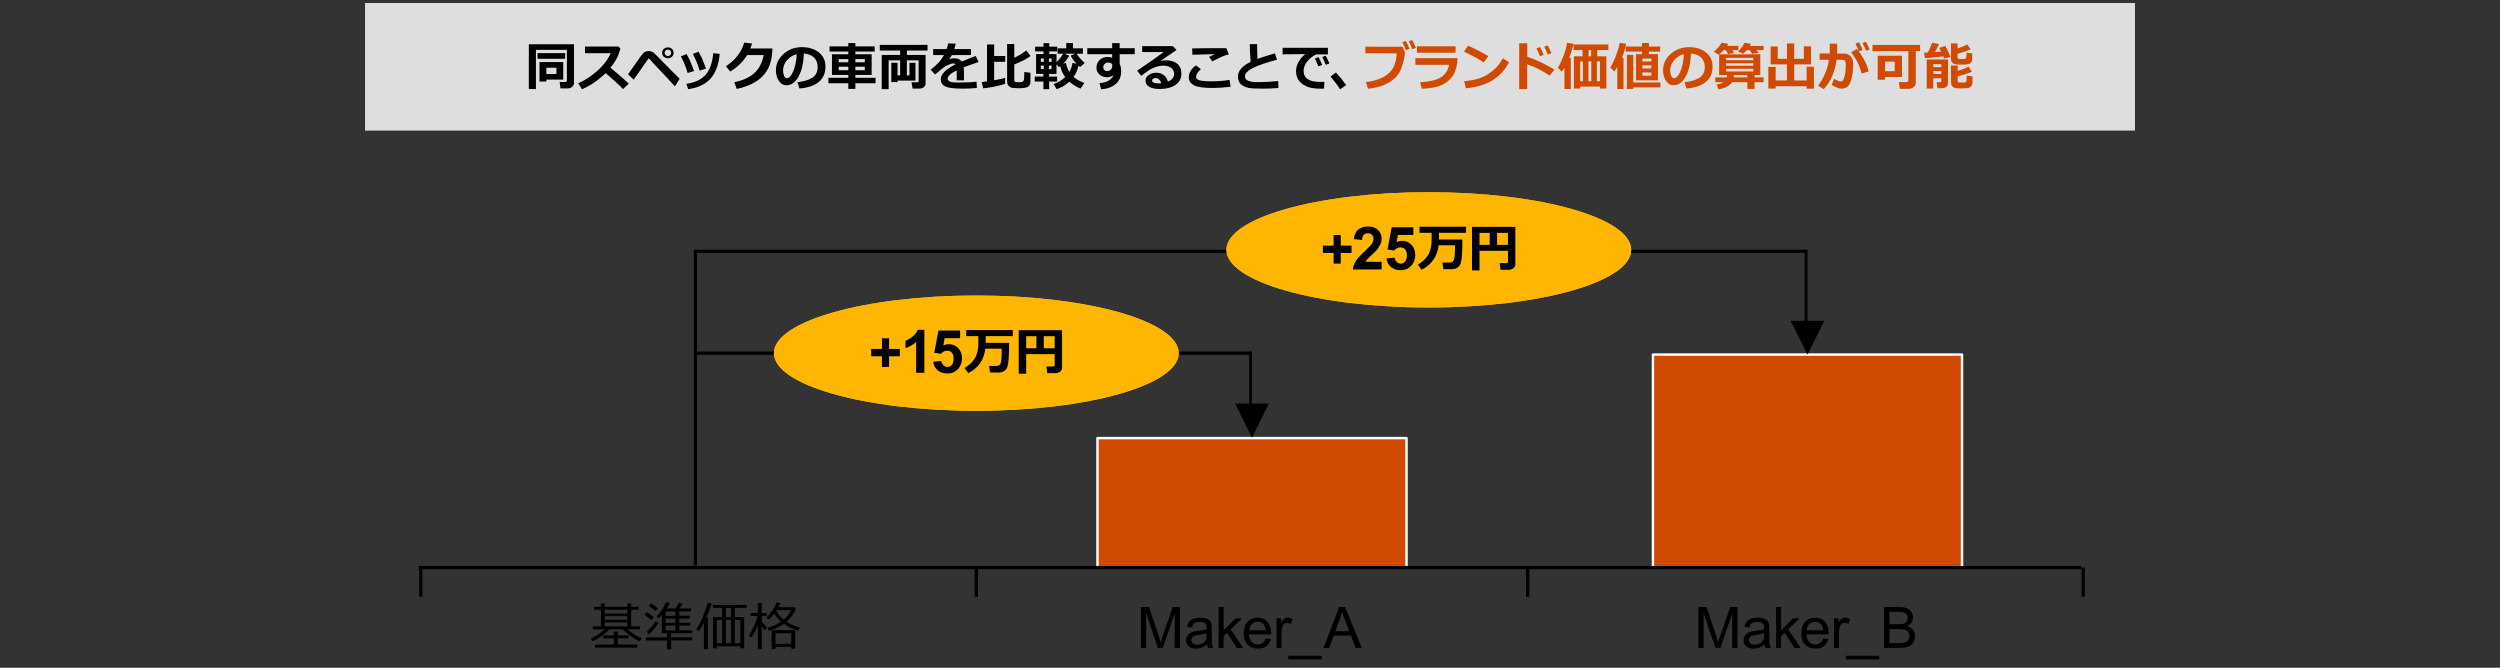 <?xml version="1.0" encoding="UTF-8"?><svg id="_イヤー_6" xmlns="http://www.w3.org/2000/svg" viewBox="0 0 769 205.4"><rect x="0" y="0" width="769" height="205.4" fill="#333333" stroke="none"/><defs><style>.cls-1{stroke:#000;}.cls-1,.cls-2{fill:none;stroke-linejoin:round;}.cls-3{fill:#ffb600;}.cls-4{fill:#d04a02;}.cls-5{fill:#dedede;}.cls-2{stroke:#fff;stroke-width:.75px;}</style></defs><g><path class="cls-4" d="M508.45,109.06h95.07v65.52h-95.07V109.06Zm-170.87,25.7h95.07v39.83h-95.07v-39.83Z"/><path class="cls-2" d="M508.45,109.06h95.07v65.52h-95.07V109.06Zm-170.87,25.7h95.07v39.83h-95.07v-39.83Z"/></g><line class="cls-1" x1="128.83" y1="174.58" x2="640.17" y2="174.58"/><path class="cls-1" d="M640.78,174.58v8.99m-170.87-8.99v8.99m-169.59-8.99v8.99m-170.87-8.99v8.99"/><rect class="cls-5" x="112.29" y=".93" width="544.42" height="39.24"/><g><path d="M182.27,197.24l-.54-.82c.64-.28,1.37-.69,2.21-1.24,.84-.55,1.53-1.08,2.09-1.6h-3.71v-.93h2.52v-5.09h-2.09v-.9h2.09v-1.06h1.16v1.06h6.99v-1.06h1.16v1.06h2.28v.9h-2.28v5.09h2.7v.93h-3.82c1.29,1.16,2.75,2.07,4.39,2.74l-.7,.93c-.77-.31-1.66-.82-2.67-1.55-1.01-.72-1.84-1.43-2.5-2.12h-4.05c-.62,.67-1.46,1.37-2.5,2.1s-1.95,1.25-2.72,1.55Zm.75,1.99v-.97h5.8v-1.88h-3.25v-.93h3.25v-1.2h1.23v1.2h3.31v.93h-3.31v1.88h5.95v.97h-12.98Zm2.97-11.67v1.17h6.99v-1.17h-6.99Zm0,1.96v1.14h6.99v-1.14h-6.99Zm0,1.92v1.21h6.99v-1.21h-6.99Z"/><path d="M200.38,190.74c-.39-.35-1.08-.89-2.08-1.6l.7-.8c.58,.38,1.29,.89,2.12,1.53l-.75,.87Zm4.81,9v-2.72h-6.5v-.96h6.5v-1.26h-1.62v-5.7c-.33,.43-.63,.78-.91,1.06l-.63-.57c1.36-1.54,2.31-3,2.85-4.38l1.2,.28c-.25,.52-.57,1.08-.95,1.68h2.77c.36-.7,.65-1.29,.85-1.77l1.23,.28c-.11,.23-.43,.72-.94,1.48h3.52v.91h-3.62v1.34h3.25v.88h-3.25v1.29h3.38v.84h-3.38v1.47h3.97v.88h-6.45v1.26h6.49v.96h-6.49v2.72h-1.26Zm-5.55-4.58l-.72-.81c1.01-.92,1.93-2,2.77-3.27l.84,.57c-.32,.51-.77,1.11-1.35,1.81-.58,.7-1.1,1.27-1.55,1.7Zm1.97-7.2l-2.04-1.65,.75-.75c.99,.7,1.68,1.21,2.08,1.55l-.79,.85Zm3.13,.13v1.34h3.01v-1.34h-3.01Zm0,2.22v1.29h3.01v-1.29h-3.01Zm0,2.13v1.47h3.01v-1.47h-3.01Z"/><path d="M216.53,199.69l-.03-8.2c-.4,1-.93,1.89-1.6,2.7l-.73-.61c.73-1.01,1.46-2.41,2.18-4.2s1.16-3.12,1.3-4l1.21,.2c-.35,1.43-.87,2.89-1.55,4.38h.44v9.74h-1.2Zm11.2-.9h-7.23v.66h-1.17v-9.64h2.79v-2.82h-2.82v-.91h10.38v.91h-3.65v2.82h2.88v9.62h-1.17v-.65Zm-7.23-.93h1.62v-7.15h-1.62v7.15Zm2.77-8.05h1.62v-2.82h-1.62v2.82Zm0,8.05h1.62v-7.15h-1.62v7.15Zm2.76,0h1.71v-7.15h-1.71v7.15Z"/><path d="M233.02,192.62c-.5,1.2-1.15,2.35-1.96,3.45l-.73-.54c.49-.67,1.01-1.63,1.57-2.89,.56-1.25,.93-2.3,1.13-3.15h-2.13v-.93h2.22v-3.07h1.2v3.07h1.48v.93h-1.48v1.74c.34,.43,.89,1.03,1.65,1.82l-.67,.84c-.28-.3-.6-.71-.98-1.23v7.06h-1.2v-7.33l-.09,.23Zm8.09-.74c-1.38,.99-2.91,1.69-4.59,2.1l-.41-.84c1.48-.38,2.86-1.02,4.15-1.94-.92-.79-1.62-1.6-2.11-2.45-.58,.76-1.12,1.35-1.62,1.78l-.77-.55c.56-.52,1.14-1.22,1.76-2.11,.61-.89,1.08-1.75,1.39-2.56l1.16,.22c-.18,.43-.38,.85-.6,1.25h4.96l.39,.4c-.52,1.5-1.47,2.84-2.86,4.03,1.34,.89,2.71,1.49,4.1,1.82l-.57,.98c-1.58-.45-3.04-1.16-4.38-2.13Zm2.27,7.08h-4.83v.63h-1.18v-5.73h7.23v5.7h-1.23v-.6Zm-4.83-.93h4.83v-3.23h-4.83v3.23Zm2.52-7.45c.95-.8,1.7-1.77,2.25-2.9h-4.41l-.12,.2c.52,1.01,1.28,1.91,2.28,2.7Z"/></g><g><path d="M350.93,199.32v-12.6h2.51l2.98,8.92c.28,.83,.48,1.45,.6,1.87,.14-.46,.37-1.13,.67-2.02l3.02-8.77h2.24v12.6h-1.61v-10.55l-3.66,10.55h-1.5l-3.64-10.73v10.73h-1.61Z"/><path d="M371.3,198.2c-.57,.49-1.12,.83-1.65,1.03-.53,.2-1.1,.3-1.71,.3-1,0-1.77-.24-2.31-.73-.54-.49-.81-1.12-.81-1.88,0-.45,.1-.86,.31-1.22,.2-.37,.47-.67,.8-.89,.33-.22,.7-.39,1.11-.51,.3-.08,.76-.16,1.38-.23,1.25-.15,2.17-.33,2.76-.53,0-.21,0-.35,0-.4,0-.63-.15-1.07-.44-1.33-.4-.35-.98-.52-1.76-.52-.73,0-1.26,.13-1.61,.38-.35,.26-.6,.71-.77,1.35l-1.51-.21c.14-.65,.36-1.17,.68-1.57,.32-.4,.77-.7,1.37-.92,.6-.21,1.29-.32,2.07-.32s1.41,.09,1.9,.27c.49,.18,.84,.41,1.07,.69,.23,.28,.39,.63,.48,1.05,.05,.26,.08,.74,.08,1.43v2.06c0,1.44,.03,2.35,.1,2.73s.2,.75,.39,1.1h-1.62c-.16-.32-.26-.7-.31-1.13Zm-.13-3.46c-.56,.23-1.4,.42-2.53,.58-.64,.09-1.09,.19-1.35,.31s-.47,.28-.61,.5c-.14,.22-.21,.47-.21,.73,0,.41,.16,.76,.47,1.03,.31,.27,.77,.41,1.37,.41s1.13-.13,1.59-.39c.46-.26,.8-.62,1.02-1.07,.17-.35,.25-.87,.25-1.55v-.57Z"/><path d="M374.84,199.32v-12.6h1.55v7.19l3.66-3.71h2l-3.49,3.39,3.84,5.74h-1.91l-3.02-4.67-1.09,1.05v3.62h-1.55Z"/><path d="M389.33,196.38l1.6,.2c-.25,.93-.72,1.66-1.4,2.17-.68,.52-1.55,.77-2.61,.77-1.33,0-2.39-.41-3.18-1.23s-1.17-1.98-1.17-3.46,.4-2.73,1.19-3.58c.79-.85,1.82-1.27,3.08-1.27s2.22,.42,2.99,1.25,1.16,2,1.16,3.51c0,.09,0,.23,0,.41h-6.81c.06,1,.34,1.77,.85,2.3,.51,.53,1.15,.8,1.91,.8,.57,0,1.05-.15,1.45-.45,.4-.3,.72-.77,.95-1.43Zm-5.08-2.5h5.1c-.07-.77-.26-1.34-.58-1.73-.49-.6-1.13-.89-1.92-.89-.71,0-1.31,.24-1.79,.71s-.75,1.11-.8,1.91Z"/><path d="M392.66,199.32v-9.13h1.39v1.38c.36-.65,.68-1.07,.98-1.28,.3-.21,.63-.31,.99-.31,.52,0,1.05,.17,1.59,.5l-.53,1.44c-.38-.22-.76-.34-1.13-.34-.34,0-.64,.1-.91,.31-.27,.2-.46,.49-.58,.85-.17,.55-.26,1.15-.26,1.81v4.78h-1.55Z"/><path d="M396.29,202.82v-1.12h10.25v1.12h-10.25Z"/><path d="M407.1,199.32l4.84-12.6h1.8l5.16,12.6h-1.9l-1.47-3.82h-5.27l-1.38,3.82h-1.77Zm3.63-5.17h4.27l-1.31-3.49c-.4-1.06-.7-1.93-.89-2.61-.16,.81-.39,1.61-.68,2.41l-1.38,3.7Z"/></g><g><path d="M522.42,199.32v-12.6h2.51l2.98,8.92c.28,.83,.48,1.45,.6,1.87,.14-.46,.37-1.13,.67-2.02l3.02-8.77h2.24v12.6h-1.61v-10.55l-3.66,10.55h-1.5l-3.64-10.73v10.73h-1.61Z"/><path d="M542.79,198.2c-.57,.49-1.12,.83-1.65,1.03-.53,.2-1.1,.3-1.71,.3-1,0-1.77-.24-2.31-.73-.54-.49-.81-1.12-.81-1.88,0-.45,.1-.86,.31-1.22,.2-.37,.47-.67,.8-.89,.33-.22,.7-.39,1.11-.51,.3-.08,.76-.16,1.38-.23,1.25-.15,2.17-.33,2.76-.53,0-.21,0-.35,0-.4,0-.63-.15-1.07-.44-1.33-.4-.35-.98-.52-1.76-.52-.73,0-1.26,.13-1.61,.38-.35,.26-.6,.71-.77,1.35l-1.51-.21c.14-.65,.36-1.17,.68-1.57,.32-.4,.77-.7,1.37-.92,.6-.21,1.29-.32,2.07-.32s1.41,.09,1.9,.27c.49,.18,.84,.41,1.07,.69,.23,.28,.39,.63,.48,1.05,.05,.26,.08,.74,.08,1.43v2.06c0,1.44,.03,2.35,.1,2.73s.2,.75,.39,1.1h-1.62c-.16-.32-.26-.7-.31-1.13Zm-.13-3.46c-.56,.23-1.4,.42-2.53,.58-.64,.09-1.09,.19-1.35,.31s-.47,.28-.61,.5c-.14,.22-.21,.47-.21,.73,0,.41,.16,.76,.47,1.03,.31,.27,.77,.41,1.37,.41s1.13-.13,1.59-.39c.46-.26,.8-.62,1.02-1.07,.17-.35,.25-.87,.25-1.55v-.57Z"/><path d="M546.33,199.32v-12.6h1.55v7.19l3.66-3.71h2l-3.49,3.39,3.84,5.74h-1.91l-3.02-4.67-1.09,1.05v3.62h-1.55Z"/><path d="M560.83,196.38l1.6,.2c-.25,.93-.72,1.66-1.4,2.17-.68,.52-1.55,.77-2.61,.77-1.33,0-2.39-.41-3.18-1.23s-1.17-1.98-1.17-3.46,.4-2.73,1.19-3.58c.79-.85,1.82-1.27,3.08-1.27s2.22,.42,2.99,1.25,1.16,2,1.16,3.51c0,.09,0,.23,0,.41h-6.81c.06,1,.34,1.77,.85,2.3,.51,.53,1.15,.8,1.91,.8,.57,0,1.05-.15,1.45-.45,.4-.3,.72-.77,.95-1.43Zm-5.08-2.5h5.1c-.07-.77-.26-1.34-.58-1.73-.49-.6-1.13-.89-1.92-.89-.71,0-1.31,.24-1.79,.71s-.75,1.11-.8,1.91Z"/><path d="M564.16,199.32v-9.13h1.39v1.38c.36-.65,.68-1.07,.98-1.28,.3-.21,.63-.31,.99-.31,.52,0,1.05,.17,1.59,.5l-.53,1.44c-.38-.22-.76-.34-1.13-.34-.34,0-.64,.1-.91,.31-.27,.2-.46,.49-.58,.85-.17,.55-.26,1.15-.26,1.81v4.78h-1.55Z"/><path d="M567.79,202.82v-1.12h10.25v1.12h-10.25Z"/><path d="M579.53,199.32v-12.6h4.73c.96,0,1.73,.13,2.32,.38,.58,.25,1.04,.65,1.37,1.18,.33,.53,.49,1.08,.49,1.66,0,.54-.15,1.05-.44,1.52s-.73,.86-1.32,1.15c.76,.22,1.35,.6,1.76,1.14,.41,.54,.62,1.17,.62,1.91,0,.59-.12,1.14-.37,1.65s-.56,.9-.92,1.17c-.37,.27-.83,.48-1.38,.62-.55,.14-1.23,.21-2.03,.21h-4.8Zm1.67-7.31h2.72c.74,0,1.27-.05,1.59-.15,.42-.13,.74-.34,.96-.63,.21-.29,.32-.66,.32-1.1s-.1-.79-.3-1.1c-.2-.32-.49-.54-.86-.65-.37-.12-1.01-.18-1.92-.18h-2.52v3.81Zm0,5.82h3.14c.54,0,.92-.02,1.13-.06,.38-.07,.71-.18,.96-.34,.26-.16,.47-.39,.64-.7,.17-.31,.25-.66,.25-1.06,0-.47-.12-.88-.36-1.22-.24-.35-.57-.59-1-.73-.43-.14-1.04-.21-1.84-.21h-2.91v4.33Z"/></g><path d="M561.17,98.68l-5.19,10.38-5.19-10.38h10.38Zm-5.19-21.9v23.63h-.86v-23.63h.86Z"/><path d="M390.3,124.13l-5.19,10.53-5.19-10.53h10.38Zm-5.19-16.07v18.96h-.86v-18.96h.86Z"/><polyline class="cls-1" points="213.9 174.01 213.9 77.28 555.16 77.28"/><ellipse class="cls-3" cx="439.5" cy="76.85" rx="62.26" ry="17.73"/><ellipse class="cls-3" cx="439.5" cy="76.85" rx="62.26" ry="17.73"/><g><path d="M410.22,81.08v-3.27h-3.3v-2.26h3.3v-3.27h2.2v3.27h3.31v2.26h-3.31v3.27h-2.2Z"/><path d="M425,80.55v2.34h-8.85c.1-.89,.38-1.73,.86-2.52,.48-.79,1.43-1.85,2.84-3.16,1.14-1.06,1.84-1.78,2.09-2.16,.35-.52,.52-1.04,.52-1.54,0-.56-.15-1-.45-1.3-.3-.3-.72-.45-1.25-.45s-.95,.16-1.26,.48c-.31,.32-.49,.84-.54,1.58l-2.52-.25c.15-1.39,.62-2.39,1.41-2.99s1.78-.91,2.96-.91c1.3,0,2.32,.35,3.06,1.05,.74,.7,1.11,1.57,1.11,2.61,0,.59-.11,1.16-.32,1.69-.21,.54-.55,1.1-1.01,1.68-.31,.39-.86,.95-1.65,1.68-.8,.73-1.3,1.22-1.51,1.46s-.38,.47-.52,.7h5.01Z"/><path d="M426.49,79.51l2.52-.26c.07,.57,.28,1.02,.64,1.35s.76,.5,1.22,.5c.53,0,.97-.21,1.34-.64s.55-1.07,.55-1.94c0-.81-.18-1.42-.54-1.82s-.83-.61-1.42-.61c-.72,0-1.37,.32-1.95,.96l-2.05-.3,1.29-6.85h6.67v2.36h-4.76l-.4,2.24c.56-.28,1.14-.42,1.72-.42,1.12,0,2.07,.41,2.85,1.22,.78,.81,1.17,1.87,1.17,3.17,0,1.08-.31,2.05-.94,2.9-.86,1.16-2.05,1.74-3.57,1.74-1.21,0-2.21-.33-2.97-.98-.77-.65-1.23-1.53-1.38-2.63Z"/><path d="M442.64,71.61c0,.9,0,1.59-.02,2.07h7.21c0,1.89-.04,3.43-.12,4.64s-.21,2.1-.39,2.66c-.18,.57-.51,1.01-1,1.34s-1.11,.49-1.88,.49h-2.46l-.32-2.05h2.4c.59,0,1-.31,1.2-.93,.21-.62,.31-2.08,.31-4.38h-5.03c-.23,1.77-.79,3.26-1.65,4.49s-2.07,2.24-3.6,3.05l-1.16-1.59c1.33-.76,2.38-1.73,3.12-2.92s1.12-2.78,1.12-4.78c0-.15,0-.3,0-.46v-1.63h-3.74v-1.87h14.34v1.87h-8.34Z"/><path d="M463.84,77.15h-8.75v6.02h-2.3v-13.38h13.33v11.55c0,.49-.21,.89-.62,1.19s-.9,.46-1.46,.46h-2.48l-.25-2.05h2.03c.34,0,.51-.14,.51-.43v-3.36Zm-8.75-1.82h3.13v-3.7h-3.13v3.7Zm5.41,0h3.34v-3.7h-3.34v3.7Z"/></g><g><path d="M176.54,25.54c0,.47-.18,.86-.55,1.18-.37,.31-.82,.47-1.35,.47h-2.24l-.25-1.96h1.74c.12,0,.23-.04,.33-.13,.1-.09,.15-.18,.15-.29V15.33h-9.52v12.06h-2.18V13.61h13.88v11.93Zm-2.7-7.45h-8.5v-1.74h8.5v1.74Zm-5.78,6.4v.59h-2.11v-5.98h7.31v5.39h-5.2Zm0-1.73h3.09v-1.92h-3.09v1.92Z"/><path d="M193.41,25.72l-1.76,1.68c-.92-1-2.7-2.64-5.34-4.91-2.31,2.23-4.75,3.89-7.31,4.96l-1.14-1.84c1.99-.85,3.93-2.1,5.82-3.77,1.89-1.66,3.28-3.48,4.18-5.47h-7.91v-2.05h10.27l.64,.62c-.38,1.33-.8,2.42-1.28,3.26-.48,.85-1.08,1.72-1.81,2.63,2.25,1.83,4.13,3.46,5.65,4.9Z"/><path d="M209.04,24.24l-1.42,2.34c-1.74-1.91-3.13-3.41-4.19-4.5-1.05-1.09-1.78-1.87-2.19-2.34-.41-.47-.93-1.04-1.57-1.73-.02-.01-.05-.02-.09-.02-.04,0-.06,0-.09,.02-.02,.01-.23,.29-.62,.84-.39,.55-.89,1.26-1.49,2.14l-2.44,3.5-1.75-1.62c2.65-3.83,4.18-5.99,4.61-6.46,.43-.47,.99-.71,1.7-.71,.29,0,.56,.04,.82,.13,.26,.09,.49,.2,.68,.34,.19,.14,.65,.58,1.37,1.32l2.57,2.62c.92,.9,2.29,2.27,4.12,4.13Zm-1.84-7.99c0,.48-.17,.88-.5,1.2-.33,.32-.75,.47-1.26,.47s-.92-.16-1.26-.47c-.33-.31-.5-.71-.5-1.2s.17-.88,.5-1.2c.33-.31,.75-.47,1.26-.47s.93,.16,1.26,.47c.33,.32,.5,.71,.5,1.2Zm-1.05-.7c-.19-.19-.43-.29-.71-.29s-.52,.1-.71,.29c-.19,.19-.29,.43-.29,.7s.1,.51,.29,.7c.19,.19,.43,.29,.71,.29s.52-.1,.71-.29c.19-.19,.29-.43,.29-.7s-.09-.51-.29-.7Z"/><path d="M213.49,21.84l-1.97,.62c-.45-1.63-1.15-3.34-2.08-5.13l1.78-.69c.3,.57,.59,1.15,.88,1.75,.28,.6,.75,1.75,1.39,3.44Zm7.89-5.28c-.29,3.28-1.22,5.8-2.8,7.59-1.58,1.78-3.88,2.87-6.91,3.27l-.53-1.63c2.64-.38,4.61-1.31,5.92-2.81,1.31-1.5,2.08-3.7,2.32-6.61l2,.2Zm-4.21,4.52l-1.95,.67c-.44-1.6-1.14-3.32-2.1-5.17l1.76-.69c.49,.89,.84,1.56,1.04,2.01,.2,.45,.61,1.51,1.25,3.18Z"/><path d="M237.61,14.91l-.11,1.49c-.21,2.92-1.2,5.28-2.95,7.08-1.76,1.8-4.4,3.09-7.93,3.88l-.75-2.09c2.51-.47,4.53-1.37,6.05-2.69,1.52-1.32,2.52-3.2,3-5.65h-5.09c-1.33,2.12-3.08,3.82-5.23,5.08l-1.3-1.65c2.85-1.83,4.73-4.24,5.63-7.25l2.43,.27c-.2,.59-.38,1.1-.55,1.52h6.79Z"/><path d="M245.88,27.23l-.58-1.95c2.07-.23,3.62-.71,4.66-1.43,1.04-.72,1.56-1.8,1.56-3.24,0-1.2-.38-2.17-1.12-2.89s-1.79-1.15-3.12-1.28c-.11,2.92-.66,5.28-1.64,7.09-.98,1.81-2.22,2.71-3.71,2.71-.97,0-1.75-.46-2.35-1.37-.6-.91-.9-1.96-.9-3.14v-.2c0-1.8,.72-3.4,2.18-4.79,1.45-1.39,3.28-2.13,5.49-2.24h.32c2.11,0,3.84,.54,5.2,1.61,1.36,1.07,2.04,2.52,2.04,4.36,0,2.02-.68,3.59-2.05,4.73s-3.36,1.81-5.98,2.02Zm-.79-10.57c-1.17,.28-2.17,.89-2.99,1.84s-1.23,2.01-1.23,3.16c0,.59,.1,1.14,.3,1.64s.49,.75,.85,.75c.73,0,1.4-.71,2-2.14,.6-1.43,.95-3.18,1.06-5.25Z"/><path d="M269.32,25.61h-6.21v1.73h-2.17v-1.73h-6.12v-1.68h6.12v-.88h-5.03v-6.35h5.03v-.85h-5.77v-1.58h5.77v-1.02h2.17v1.02h5.94v1.58h-5.94v.85h5.01v6.35h-5.01v.88h6.21v1.68Zm-11.33-6.45h2.95v-.98h-2.95v.98Zm2.95,1.36h-2.95v1.08h2.95v-1.08Zm2.17-1.36h2.91v-.99h-2.91v.99Zm2.91,1.36h-2.91v1.08h2.91v-1.08Z"/><path d="M281.62,24.8h-5.54v.45h-1.91v-5.94h1.91v3.87h.8v-4.63h-3.54v8.86h-2.12v-10.52h5.66v-1.35h-6.26v-1.74h14.69v1.74h-6.34v1.35h5.74v8.78c0,.46-.18,.84-.55,1.14s-.84,.45-1.42,.45h-2.02l-.34-1.95h1.78c.28,0,.41-.13,.41-.4v-6.35h-3.62v4.63h.8v-3.87h1.84v5.48Z"/><path d="M296.52,24.72h-2.23v-3.07c-1.85,.91-2.78,1.76-2.78,2.55s.89,1.18,2.69,1.18h.87c2.38,0,4.16-.09,5.31-.27l.11,1.95c-1.46,.14-2.9,.21-4.3,.21-2.7,0-4.52-.23-5.44-.69s-1.38-1.17-1.38-2.14c0-1.58,1.51-3.14,4.54-4.66-.14-.17-.34-.26-.61-.26-.49,0-1.1,.17-1.83,.52-.73,.35-1.56,.92-2.47,1.73-.64,.56-1.09,.94-1.37,1.14l-1.36-1.47c1.81-1.34,3.18-2.84,4.11-4.5h-3.34v-1.85h4.15c.22-.63,.38-1.22,.49-1.77l2.3,.12c-.15,.65-.29,1.2-.45,1.65h5.16v1.85h-5.91c-.14,.27-.39,.69-.75,1.25,.52-.17,1.02-.26,1.5-.26,1.06,0,1.83,.33,2.3,.98,.68-.29,2.1-.86,4.28-1.72l.91,1.86c-1.03,.35-2.56,.9-4.59,1.64,.05,.39,.08,.81,.08,1.26l.02,2.75Z"/><path d="M309.18,25.79c-.68,.26-1.73,.53-3.14,.82s-2.62,.48-3.61,.56l-.45-1.93c.49-.05,1.04-.12,1.63-.2V13.67h2.19v3.55h3.41v1.79h-3.41v5.68c1.58-.28,2.71-.52,3.38-.73v1.84Zm7.77-.54c0,.59-.22,1.06-.67,1.39s-1.42,.5-2.92,.5c-.26,0-.59-.01-1-.04-.41-.03-.72-.05-.93-.07-.22-.02-.42-.09-.62-.19s-.38-.24-.54-.42c-.16-.18-.28-.38-.36-.59-.08-.22-.12-.46-.12-.72V13.54h2.2v4.25c1.58-.8,2.81-1.56,3.68-2.28l1.33,1.7c-1.14,.88-2.81,1.75-5.01,2.62v4.88c0,.22,.09,.38,.26,.46,.17,.08,.55,.12,1.15,.12s1.02-.05,1.19-.15c.17-.1,.29-.32,.37-.66,.07-.34,.11-1.12,.11-2.34l1.89,.24v2.9Z"/><path d="M325.18,25.09h-2.46v2.35h-1.77v-2.35h-2.66v-1.55h2.66v-.81h-2.26v-6.09h2.29v-.84h-2.58v-1.45h2.58v-1.09h1.77v1.09h2.46v1.45h-2.46v.84h2.24v2.46c.66-.58,1.33-1.44,2.03-2.58h-1.68v-1.65h2.64v-1.64h2.05v1.64h3.07v1.65h-1.92c.53,.91,1.35,1.85,2.48,2.84l-1.38,1.27c-.14-.1-.3-.24-.51-.42-.29,1.28-.81,2.43-1.55,3.45,.79,.7,1.9,1.33,3.33,1.88l-1.18,1.72c-1.32-.54-2.46-1.26-3.42-2.15-1.09,1.02-2.4,1.79-3.92,2.32l-.93-1.57c1.38-.47,2.57-1.2,3.56-2.16-.72-.95-1.23-2.06-1.52-3.33-.09,.07-.22,.17-.39,.3l-.77-.89v2.97h-2.27v.81h2.46v1.55Zm-4.11-7.1h-.9v1.04h.9v-1.04Zm-.9,2.17v1.11h.9v-1.11h-.9Zm3.3-1.13v-1.04h-.83v1.04h.83Zm0,2.24v-1.11h-.83v1.11h.83Zm5.45,.83c.5-.82,.83-1.74,.99-2.78l1.25,.3c-.87-.89-1.47-1.73-1.8-2.52l1.36-.58h-3.31l1.47,.61c-.39,.8-1,1.62-1.84,2.45l.86-.25c.2,1.09,.54,2.02,1.02,2.78Z"/><path d="M349.05,16.67h-4.64v2.95c.3,.58,.45,1.38,.45,2.4,0,1.58-.55,2.86-1.67,3.82-1.11,.96-2.6,1.5-4.46,1.62l-.55-1.89c2.29-.18,3.74-1,4.34-2.46-.59,.43-1.27,.64-2.03,.64-.91,0-1.68-.27-2.29-.82-.62-.55-.93-1.25-.93-2.11,0-.96,.33-1.75,.98-2.38,.65-.62,1.48-.93,2.46-.93,.48,0,.94,.09,1.39,.26v-1.09h-7.65v-1.86h7.65v-1.56h2.3v1.56h4.64v1.86Zm-6.91,3.55l-.02-.44c-.25-.36-.72-.54-1.39-.54-.35,0-.66,.15-.95,.44-.28,.29-.43,.62-.43,.96s.11,.65,.32,.88,.48,.35,.82,.35c.5,0,.9-.15,1.2-.46,.3-.3,.45-.71,.45-1.21Z"/><path d="M359.25,25.08c1.27-.5,1.91-1.3,1.91-2.39,0-.78-.31-1.39-.94-1.83-.63-.45-1.42-.67-2.37-.67h-.2c-.42,0-.9,.07-1.46,.21-.56,.14-1.09,.32-1.58,.55-.49,.22-.91,.45-1.24,.67-.34,.22-1.12,.79-2.34,1.7l-1.25-1.57c4.26-2.92,6.98-4.83,8.16-5.74h-6.61v-1.83h9.44l1.12,1.2c-1.12,.75-2.79,1.88-5.01,3.41,.64-.17,1.18-.25,1.61-.25,1.54,0,2.74,.35,3.61,1.05,.87,.7,1.3,1.71,1.3,3.02,0,1.53-.62,2.71-1.85,3.53-1.23,.82-2.85,1.23-4.86,1.23-1.33,0-2.38-.22-3.16-.66-.78-.44-1.17-1.08-1.17-1.92,0-.68,.33-1.26,1-1.72,.66-.47,1.39-.7,2.18-.7,1.94,0,3.18,.91,3.71,2.72Zm-2.02,.52c-.34-1.06-.96-1.59-1.85-1.59-.26,0-.49,.07-.7,.21-.2,.14-.3,.33-.3,.56,0,.57,.67,.86,2.02,.86,.3,0,.58-.01,.84-.04Z"/><path d="M378.56,26.68c-2.07,.25-3.94,.38-5.59,.38-2.77,0-4.67-.28-5.72-.83s-1.57-1.37-1.57-2.45c0-1.36,.72-2.59,2.16-3.68l1.55,1.16c-.99,.94-1.48,1.72-1.48,2.32,0,.18,.03,.35,.09,.49,.06,.14,.21,.29,.46,.43,.24,.15,.68,.27,1.32,.36s1.45,.14,2.44,.15h.57c1.72,0,3.53-.14,5.42-.42l.34,2.09Zm-.58-9.92c-.34,.06-.71,.16-1.13,.29-.41,.14-.75,.27-1.02,.39-.27,.12-1.25,.6-2.95,1.43l-.96-1.38c.2-.08,.8-.36,1.81-.84-1.54,.02-3.86,.08-6.95,.19l-.06-1.94c1.48-.05,4.3-.08,8.45-.08,.96,0,1.65,0,2.08,0l.73,1.93Z"/><path d="M393.26,27.06c-1.64,.14-3.23,.21-4.75,.21-2.2,0-3.67-.08-4.42-.23-1.03-.2-1.84-.59-2.43-1.17-.59-.58-.88-1.33-.88-2.28,0-1.79,1.31-3.31,3.92-4.58-.17-1.8-.25-3.61-.27-5.44h2.27v.94c0,1.16,.03,2.36,.1,3.6,1.2-.45,2.99-1.02,5.35-1.69l.66,1.95c-3.19,.83-5.63,1.66-7.32,2.49-1.7,.83-2.54,1.72-2.54,2.67,0,1.16,1.27,1.73,3.82,1.73h.73c1.64,0,3.53-.11,5.67-.34l.09,2.12Z"/><path d="M407.39,25.15l-.11,2.11c-.57,.02-.95,.02-1.13,.02-1.92,0-3.42-.27-4.49-.81-1.07-.54-1.84-1.19-2.3-1.95-.46-.76-.7-1.63-.7-2.61,0-1.91,.94-3.66,2.82-5.27l-6.95,.07v-2h13.93v2.02h-3.59c-1.13,.54-2.06,1.27-2.79,2.2-.73,.93-1.09,1.89-1.09,2.89,0,2.25,1.71,3.38,5.13,3.38,.4,0,.82-.02,1.27-.05Zm-.7-5.18l-1.16,.43c-.21-.54-.56-1.34-1.05-2.4l1.11-.44c.41,.78,.77,1.58,1.1,2.41Zm2.23-.45l-1.12,.41c-.36-.91-.72-1.71-1.07-2.4l1.07-.4c.43,.82,.8,1.61,1.12,2.38Z"/><path d="M414.1,26.18l-1.91,1.28c-.8-1.28-1.77-2.59-2.93-3.94l1.68-1.2c1.21,1.31,2.27,2.6,3.16,3.86Z"/><path class="cls-4" d="M432.12,15.99c0,.08,0,.15,0,.22,0,1.05-.31,2.53-.93,4.43-.62,1.9-1.83,3.42-3.62,4.55-1.79,1.13-4.05,1.83-6.78,2.11l-.62-2.07c2.12-.22,3.9-.73,5.35-1.54,1.45-.8,2.47-1.78,3.06-2.92,.59-1.14,.95-2.6,1.06-4.37l-9.66-.02v-2.02l11.45,.02,.7,1.6Zm1.42-.99l-1.1,.43c-.22-.72-.58-1.53-1.08-2.43l1.08-.41c.41,.78,.77,1.58,1.1,2.41Zm1.98-.29l-1.09,.41c-.41-1.02-.77-1.83-1.06-2.41l1.03-.38c.4,.77,.77,1.56,1.12,2.38Z"/><path class="cls-4" d="M448.33,17.9c-.02,1.43-.26,2.78-.74,4.04-.48,1.26-1.25,2.31-2.33,3.14s-2.3,1.41-3.67,1.71-2.79,.48-4.27,.53l-.46-2.03c2.91-.16,5.02-.65,6.34-1.48,1.32-.83,2.17-2.12,2.55-3.88h-10.38v-2.05h12.97Zm-.6-1.68h-11.89v-1.97h11.89v1.97Z"/><path class="cls-4" d="M457.84,17.26l-1.43,1.94c-.77-.49-1.45-.91-2.05-1.25-.6-.34-1.94-1.04-4.04-2.09l1.23-1.79c1.64,.65,3.73,1.72,6.29,3.2Zm6.34,1.91c-1.32,2.44-3.05,4.3-5.18,5.59-2.13,1.28-4.82,2.08-8.09,2.4l-.53-2.19c1.78-.16,3.27-.43,4.45-.81,1.19-.38,2.23-.88,3.12-1.5,.89-.62,1.65-1.24,2.28-1.88,.63-.64,1.32-1.59,2.07-2.86l1.88,1.25Z"/><path class="cls-4" d="M478.15,21.41l-1.48,1.85c-2.22-1.5-4.52-2.67-6.9-3.48v7.62h-2.46V13.3h2.48v4.17c2.63,.85,5.42,2.16,8.35,3.94Zm-3.31-4.55l-1.14,.44c-.43-1.06-.79-1.86-1.07-2.41l1.1-.43c.44,.84,.81,1.64,1.11,2.4Zm2.37-.51l-1.12,.41c-.37-.91-.72-1.71-1.07-2.4l1.07-.4c.43,.82,.8,1.61,1.12,2.38Z"/><path class="cls-4" d="M483.17,27.38h-1.95v-6.55c-.23,.43-.5,.84-.81,1.21l-1.2-1.19c.67-1.12,1.26-2.4,1.79-3.83,.52-1.43,.86-2.71,1-3.84l1.98,.26c-.19,1.27-.63,2.72-1.3,4.35h.5v9.59Zm8.98-.75h-6.08v.61h-1.94v-9.92h2.66v-1.91h-2.78v-1.73h10.73v1.73h-3.42v1.91h2.8v9.92h-1.97v-.61Zm-6.08-1.66h.83v-6.08h-.83v6.08Zm2.53,0h.88v-6.08h-.88v6.08Zm.06-7.65h.77v-1.91h-.77v1.91Zm2.54,7.65h.95v-6.08h-.95v6.08Z"/><path class="cls-4" d="M499.41,27.38h-1.93v-6.8c-.27,.52-.59,1-.95,1.44l-1.19-1.27c.63-1.02,1.21-2.25,1.76-3.68,.54-1.43,.92-2.73,1.12-3.89l1.98,.29c-.24,1.38-.67,2.82-1.3,4.32h.49v9.59Zm3.83-2.66v-8.06h1.85v-.79h-5.01v-1.56h5.01v-1.09h2.11v1.09h3.48v1.56h-3.48v.79h2.79v8.06h-6.75Zm-.84,2.64h-1.97v-10.48h1.97v8.49h8.35v1.52h-8.35v.46Zm5.57-8.46v-.88h-2.77v.88h2.77Zm-2.77,2.16h2.77v-.96h-2.77v.96Zm0,2.23h2.77v-.99h-2.77v.99Z"/><path class="cls-4" d="M518.76,27.23l-.58-1.95c2.07-.23,3.62-.71,4.66-1.43,1.04-.72,1.56-1.8,1.56-3.24,0-1.2-.38-2.17-1.12-2.89s-1.79-1.15-3.12-1.28c-.11,2.92-.66,5.28-1.64,7.09-.98,1.81-2.22,2.71-3.71,2.71-.97,0-1.75-.46-2.35-1.37-.6-.91-.9-1.96-.9-3.14v-.2c0-1.8,.72-3.4,2.18-4.79,1.45-1.39,3.28-2.13,5.49-2.24h.32c2.11,0,3.84,.54,5.2,1.61,1.36,1.07,2.04,2.52,2.04,4.36,0,2.02-.68,3.59-2.05,4.73s-3.36,1.81-5.98,2.02Zm-.79-10.57c-1.17,.28-2.17,.89-2.99,1.84s-1.23,2.01-1.23,3.16c0,.59,.1,1.14,.3,1.64s.49,.75,.85,.75c.73,0,1.4-.71,2-2.14,.6-1.43,.95-3.18,1.06-5.25Z"/><path class="cls-4" d="M531.61,13.49c-.1,.21-.22,.42-.36,.62h3.47v1.31h-1.82l.54,.88-1.85,.35-.66-1.23h-.72c-.46,.51-.99,.97-1.57,1.38l-1.48-.88c.98-.78,1.78-1.7,2.4-2.78l2.05,.34Zm1.16,11.8c-.79,1.17-2.18,1.89-4.18,2.17l-.56-1.48c.84-.12,1.54-.35,2.09-.69h-2.49v-1.49h3.52c.05-.2,.09-.44,.11-.72h-2.45v-6.37h12.66v6.37h-1.77v.72h2.78v1.49h-2.78v2.06h-2.2v-2.06h-4.73Zm6.55-6.77v-.72h-8.38v.72h8.38Zm-8.38,1.7h8.38v-.77h-8.38v.77Zm8.38,.94h-8.38v.82h8.38v-.82Zm-5.97,1.92c0,.29-.03,.53-.07,.72h4.21v-.72h-4.14Zm5.23-9.62l-.34,.66h4.24v1.31h-2.17l.58,.8-1.94,.32-.7-1.12h-.94c-.39,.45-.76,.82-1.09,1.09l-1.62-.69c.49-.46,.88-.88,1.15-1.25,.28-.37,.57-.84,.86-1.42l1.97,.3Z"/><path class="cls-4" d="M546.19,27.25h-2.24v-6.67h2.24v4.17h3.48v-4.95h-5.02v-5.5h2.18v3.79h2.84v-4.72h2.23v4.72h2.96v-3.84h2.22v5.55h-5.18v4.95h3.82v-4.24h2.24v6.76h-2.24v-.74h-9.53v.73Z"/><path class="cls-4" d="M565.13,15.26c0,.34-.01,.74-.04,1.2h2.01c.89,0,1.61,.29,2.14,.87,.54,.58,.8,1.33,.8,2.24,0,2.28-.26,4.14-.79,5.56-.53,1.43-1.42,2.14-2.69,2.14-.35,0-.73-.06-1.14-.18-.41-.12-1.07-.45-1.99-.98l.72-1.86c.98,.55,1.7,.82,2.13,.82,.2,0,.38-.08,.52-.23,.15-.15,.3-.47,.47-.97,.17-.49,.29-1.05,.37-1.66s.12-1.3,.12-2.06c0-.53-.03-.9-.1-1.11-.07-.21-.18-.37-.34-.48-.16-.1-.35-.16-.59-.16h-1.8c-.5,3.72-1.82,6.73-3.95,9.04l-1.76-1.1c.58-.66,1.22-1.69,1.91-3.1,.69-1.41,1.17-3.02,1.43-4.84h-2.84v-1.95h3.1l.02-3.02h2.29v1.82Zm9.66,6.74l-2.14,.6c-.43-1.46-.88-2.67-1.37-3.63-.49-.96-1.11-1.92-1.86-2.88l1.77-1.04c1.97,2.55,3.17,4.87,3.6,6.95Zm-1.84-6.61l-1.13,.43c-.43-1.07-.79-1.87-1.06-2.4l1.08-.43c.46,.88,.83,1.68,1.12,2.4Zm2.14-.17l-1.09,.41c-.34-.85-.7-1.65-1.08-2.4l1.04-.4c.43,.82,.8,1.61,1.12,2.38Z"/><path class="cls-4" d="M589.27,25.54c0,.51-.23,.93-.68,1.28-.45,.35-.96,.52-1.54,.52h-2.67l-.29-2.09h2.37c.14,0,.27-.05,.38-.14,.11-.09,.17-.21,.17-.34V15.72h-11.03v-1.89h14.64v1.89h-1.34v9.82Zm-4.22-1.85h-5.2v.84h-2.27v-7.39h7.48v6.55Zm-2.24-1.79v-2.96h-2.96v2.96h2.96Z"/><path class="cls-4" d="M597.76,17.32c-1.13,.17-2.37,.31-3.71,.44h-.02c-.8,.07-1.44,.12-1.92,.14l-.26-1.7c.3,0,.68-.02,1.14-.04,.6-1.11,1.04-2.11,1.31-3l2.16,.37c-.27,.65-.69,1.48-1.27,2.49,.76-.06,1.39-.12,1.9-.17-.2-.43-.4-.8-.6-1.12l1.84-.61c.31,.43,.86,1.56,1.65,3.39l-1.92,.47-.3-.66Zm-.62,6.75h-2.46v3.19h-2.03v-8.96h6.54v7.33c0,.43-.16,.79-.47,1.07s-.71,.42-1.18,.42h-1.59l-.24-1.85h1.13c.2,0,.3-.09,.3-.27v-.91Zm0-3.42v-.95h-2.46v.95h2.46Zm-2.46,2.11h2.46v-.9h-2.46v.9Zm11.97-4.62c0,.43-.1,.77-.3,1.04-.2,.27-.49,.45-.87,.55-.38,.1-1.07,.15-2.06,.15-.72,0-1.32-.03-1.78-.08-.46-.05-.83-.23-1.11-.53-.28-.3-.41-.7-.41-1.2v-4.73h2.03v1.57c1.21-.41,2.21-.82,2.98-1.23l1.07,1.5c-1,.45-2.35,.91-4.05,1.37v1.18c0,.18,.09,.3,.29,.35,.19,.05,.52,.08,1,.08,.32,0,.59-.01,.81-.03,.21-.02,.37-.08,.45-.18,.08-.1,.14-.32,.17-.64s.05-.71,.05-1.16l1.74,.29v1.71Zm.08,7.3c0,.27-.05,.52-.16,.74-.11,.22-.27,.41-.47,.57-.21,.16-.42,.26-.63,.31-.22,.05-.59,.08-1.13,.1-.54,.02-.84,.03-.91,.03-.84,0-1.47-.03-1.87-.09-.4-.06-.74-.24-1.02-.54s-.41-.69-.41-1.18v-5.25h2.06v1.69c1.41-.45,2.51-.9,3.3-1.35l1.08,1.57c-1.08,.5-2.54,.98-4.38,1.43v1.5c0,.17,.07,.29,.23,.34,.15,.06,.51,.09,1.07,.09,.42,0,.71-.02,.87-.05,.16-.03,.28-.08,.36-.16,.07-.07,.13-.23,.18-.46,.04-.23,.06-.73,.06-1.49l1.79,.28v1.92Z"/></g><line class="cls-1" x1="213.9" y1="108.63" x2="384.53" y2="108.63"/><ellipse class="cls-3" cx="300.31" cy="108.63" rx="62.26" ry="17.73"/><ellipse class="cls-3" cx="300.31" cy="108.63" rx="62.26" ry="17.73"/><g><path d="M271.28,112.86v-3.27h-3.3v-2.26h3.3v-3.27h2.2v3.27h3.31v2.26h-3.31v3.27h-2.2Z"/><path d="M284.32,114.68h-2.52v-9.51c-.92,.86-2.01,1.5-3.26,1.91v-2.29c.66-.22,1.38-.62,2.15-1.23,.77-.6,1.3-1.3,1.59-2.11h2.05v13.22Z"/><path d="M287.06,111.29l2.52-.26c.07,.57,.28,1.02,.64,1.35s.76,.5,1.22,.5c.53,0,.97-.21,1.34-.64s.55-1.07,.55-1.94c0-.81-.18-1.42-.54-1.82s-.83-.61-1.42-.61c-.72,0-1.37,.32-1.95,.96l-2.05-.3,1.29-6.85h6.67v2.36h-4.76l-.4,2.24c.56-.28,1.14-.42,1.72-.42,1.12,0,2.07,.41,2.85,1.22,.78,.81,1.17,1.87,1.17,3.17,0,1.08-.31,2.05-.94,2.9-.86,1.16-2.05,1.74-3.57,1.74-1.21,0-2.21-.33-2.97-.98-.77-.65-1.23-1.53-1.38-2.63Z"/><path d="M303.21,103.4c0,.9,0,1.59-.02,2.07h7.21c0,1.89-.04,3.43-.12,4.64s-.21,2.1-.39,2.66c-.18,.57-.51,1.01-1,1.34s-1.11,.49-1.88,.49h-2.46l-.32-2.05h2.4c.59,0,1-.31,1.2-.93,.21-.62,.31-2.08,.31-4.38h-5.03c-.23,1.77-.79,3.26-1.65,4.49s-2.07,2.24-3.6,3.05l-1.16-1.59c1.33-.76,2.38-1.73,3.12-2.92s1.12-2.78,1.12-4.78c0-.15,0-.3,0-.46v-1.63h-3.74v-1.87h14.34v1.87h-8.34Z"/><path d="M324.41,108.94h-8.75v6.02h-2.3v-13.38h13.33v11.55c0,.49-.21,.89-.62,1.19s-.9,.46-1.46,.46h-2.48l-.25-2.05h2.03c.34,0,.51-.14,.51-.43v-3.36Zm-8.75-1.82h3.13v-3.7h-3.13v3.7Zm5.41,0h3.34v-3.7h-3.34v3.7Z"/></g></svg>